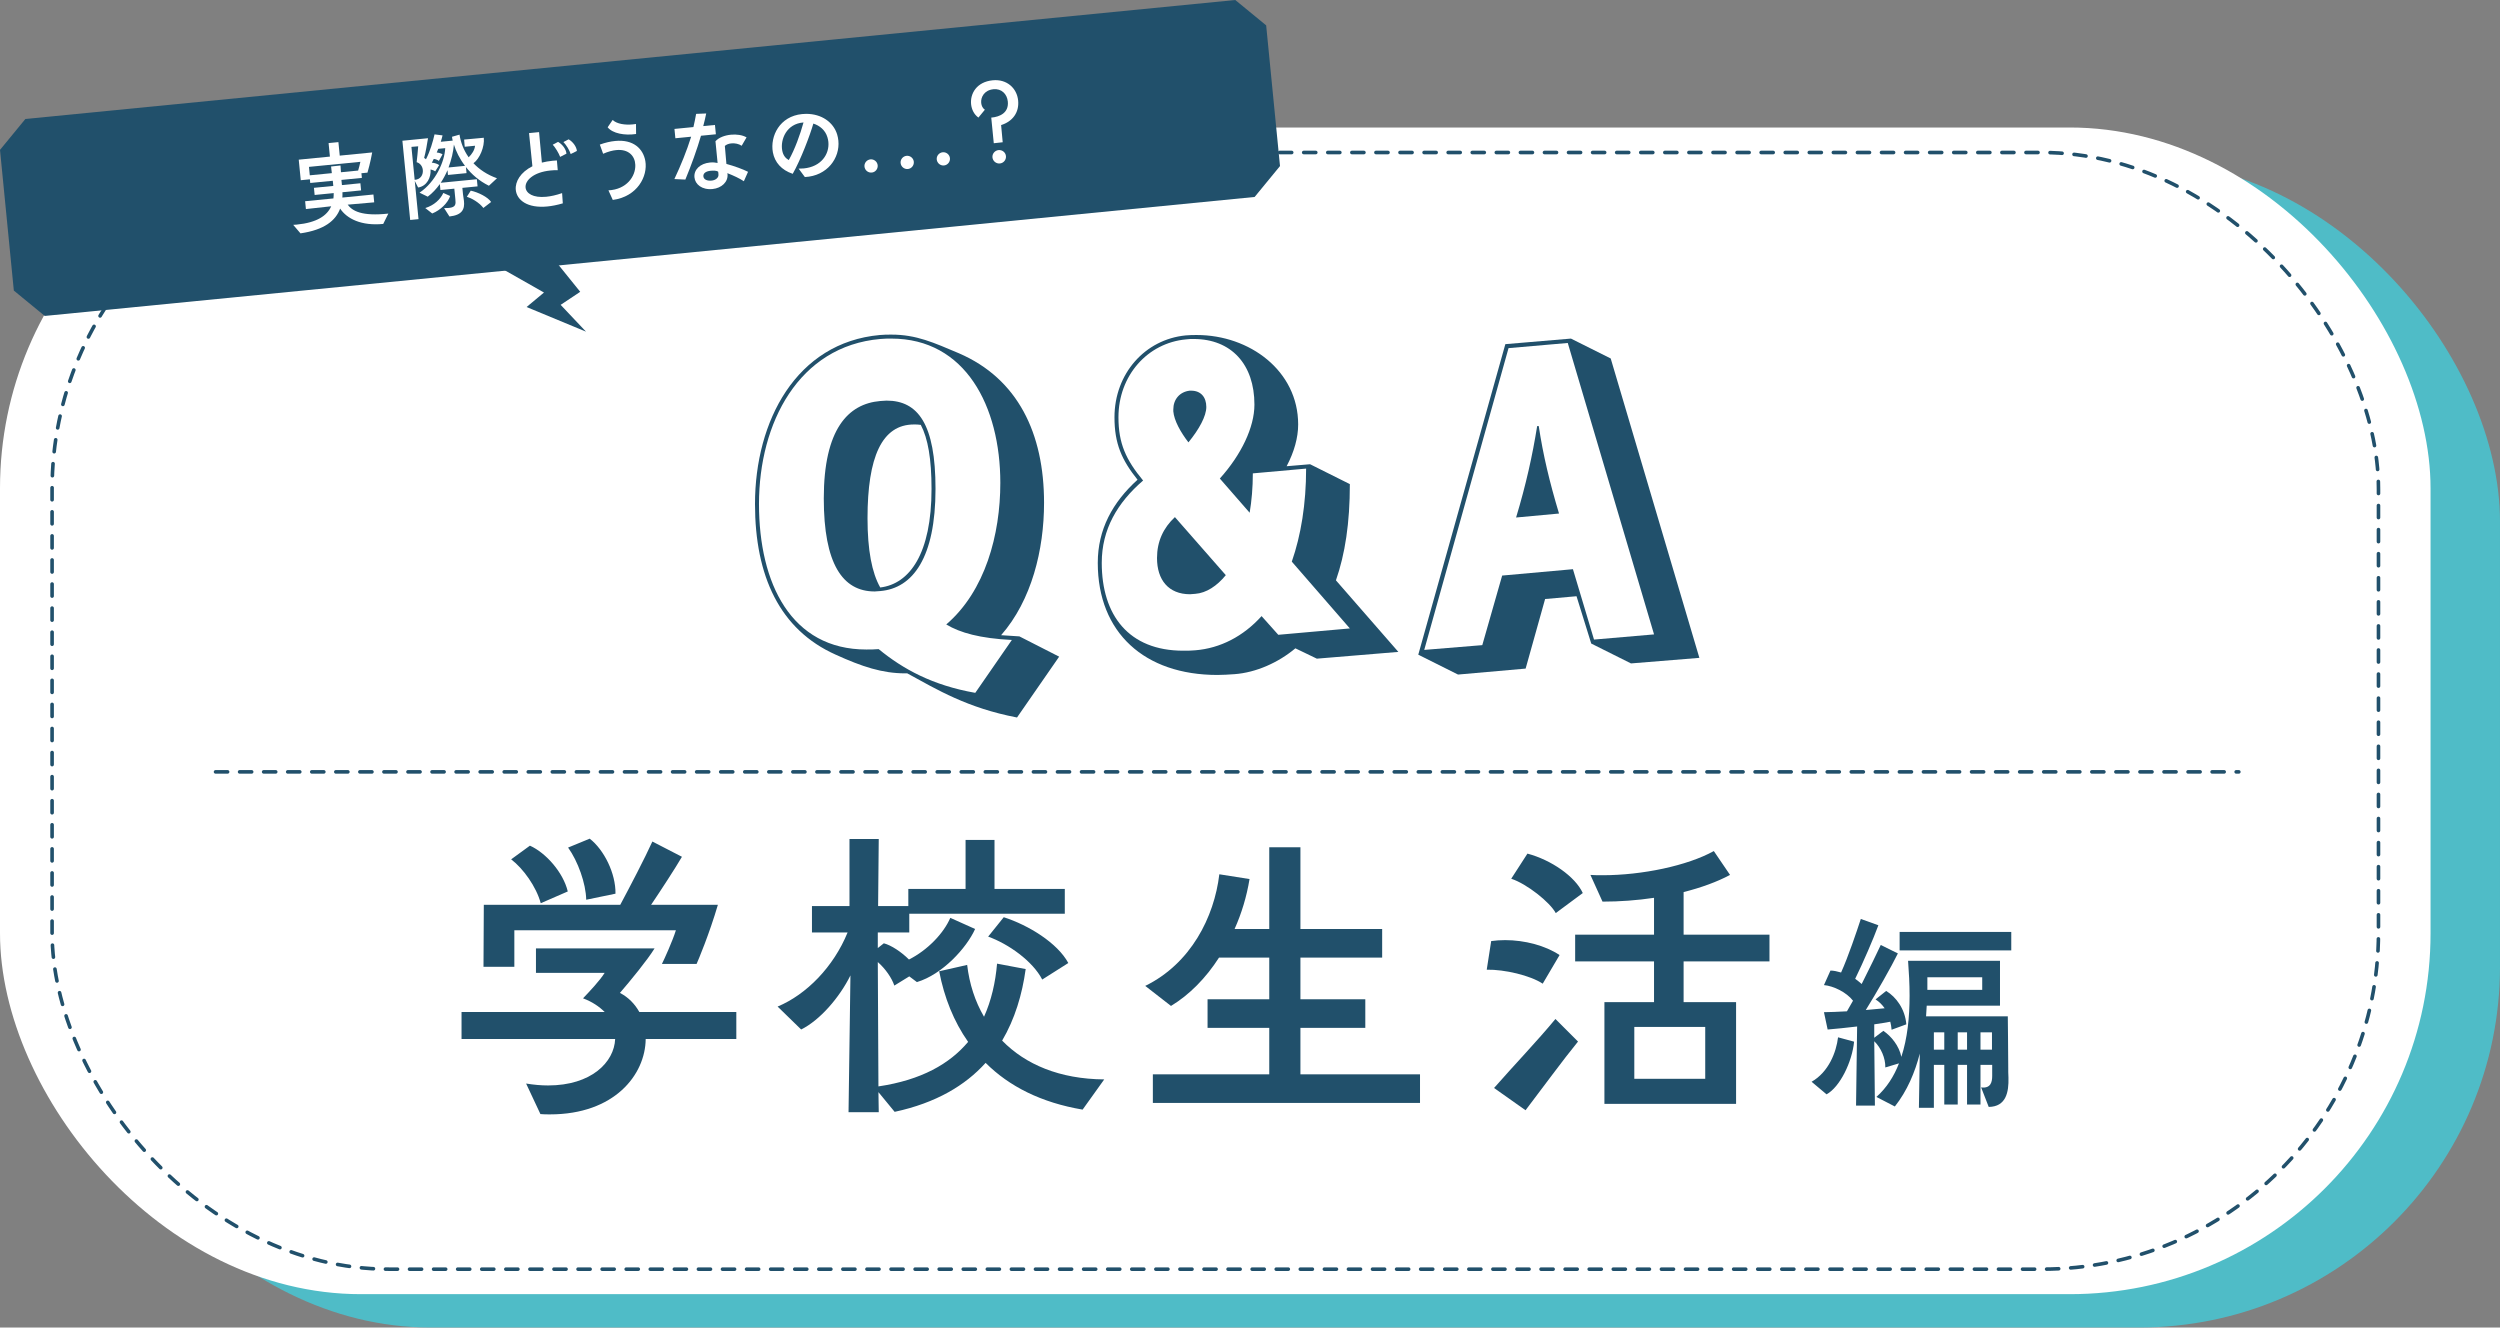 <?xml version="1.0" encoding="UTF-8"?><svg id="_レイヤー_1" xmlns="http://www.w3.org/2000/svg" viewBox="0 0 1000 531"><rect x="0" y="0" width="1000" height="531" fill="#808080" stroke="none"/><defs><style>.cls-1{fill:#21506b;}.cls-2{stroke-dasharray:4.811 4.811;}.cls-2,.cls-3{fill:none;stroke:#21506b;stroke-linecap:round;stroke-linejoin:round;stroke-width:1.443px;}.cls-4{fill:#fff;}.cls-3{stroke-dasharray:4.815 4.815;}.cls-5{fill:#4fbcc7;}</style></defs><rect class="cls-5" x="27.778" y="64.333" width="972.222" height="466.667" rx="144.338" ry="144.338"/><rect class="cls-4" y="51" width="972.222" height="466.667" rx="144.338" ry="144.338"/><rect class="cls-3" x="20.833" y="61" width="930.556" height="446.667" rx="134.715" ry="134.715"/><path class="cls-1" d="M406.807,287c-19.88-3.817-31.967-11.133-43.895-17.654h-.795c-9.224,0-17.335-2.703-27.831-7.474-22.424-10.019-32.285-31.49-32.285-60.276,0-33.24,16.54-64.57,49.938-67.59,1.591-.16,3.181-.16,4.612-.16,10.02,0,16.859,3.18,27.038,7.474,23.537,10.178,34.033,31.967,34.033,59.798,0,18.767-4.93,38.964-17.175,52.96l7.316.477,15.903,8.111-16.858,24.333ZM404.74,255.987c-12.723-.637-20.675-2.862-26.241-6.203,15.585-13.359,21.629-35.942,21.629-56.617,0-30.695-13.995-57.731-43.578-57.731-1.43,0-2.862,0-4.452.16-32.603,2.862-48.507,33.557-48.507,66,0,31.808,12.883,58.208,42.941,58.208,1.59,0,3.18,0,4.93-.16,9.703,7.952,21.471,14.473,38.646,17.495l14.632-21.152ZM349.871,236.585c-12.883,0-20.357-11.133-20.357-37.216,0-27.672,9.701-37.85,22.584-38.964.795,0,1.75-.158,2.545-.158,12.563,0,19.562,9.383,19.562,35.305,0,27.515-9.066,39.761-22.106,40.873-.795,0-1.432.16-2.227.16ZM372.613,195.552c0-11.928-1.43-20.197-4.293-25.604-.955-.16-1.909-.16-2.704-.16-12.883,0-18.607,13.041-18.607,37.534,0,12.723,1.75,21.787,5.089,27.672,11.768-1.43,20.515-13.518,20.515-39.441Z"/><path class="cls-1" d="M526.739,263.462l-8.588-4.135c-6.839,5.725-15.745,9.701-24.333,10.338-2.385.158-4.612.318-6.837.318-29.105,0-47.872-16.858-47.872-44.848,0-13.36,5.884-24.174,15.905-33.24-6.362-7.952-9.224-14.473-9.224-24.969,0-17.495,12.246-31.172,28.468-32.762,1.59-.158,3.02-.158,4.452-.158,21.152,0,40.554,14.313,40.554,35.783,0,5.249-1.59,10.973-4.612,16.7l9.383-.795,15.905,7.952c0,15.585-1.909,27.991-5.567,38.487l24.969,28.628-32.603,2.703ZM516.719,224.657c3.659-10.498,5.726-23.061,5.726-37.215l-21.311,1.908c0,5.726-.477,10.973-1.272,15.745l-11.928-13.678c8.588-9.542,13.837-20.516,13.837-29.581,0-16.063-9.225-26.241-24.333-26.241-.955,0-1.909,0-3.022.158-15.426,1.432-27.036,14.473-27.036,31.172,0,10.496,3.022,17.017,9.861,25.287-10.338,8.906-16.54,19.562-16.54,32.922,0,20.992,10.814,35.147,32.603,35.147,1.59,0,3.18,0,4.77-.16,10.02-.795,19.244-5.567,26.56-13.678l6.679,7.476,28.628-2.545-23.221-26.718ZM490.319,230.064c-3.499,4.294-7.793,7.157-12.247,7.474-.635,0-1.43.16-2.067.16-8.587,0-13.2-5.726-13.2-14.473,0-6.679,2.545-12.086,7.158-16.38l20.357,23.219ZM469.326,163.744c0-3.975,2.545-6.997,6.521-7.474h.635c3.817,0,6.044,2.545,6.044,6.521,0,3.657-2.862,8.906-7.157,14.154-3.181-4.135-5.726-8.747-6.044-12.404v-.796Z"/><path class="cls-1" d="M652.395,265.371l-15.903-7.953-5.884-18.925-12.565,1.113-7.792,27.833-27.038,2.385-15.903-7.952,34.83-124.209,26.241-2.227,15.903,7.952,35.466,119.756-27.355,2.227ZM627.108,137.186l-23.697,2.067-33.717,120.71,23.221-1.908,7.952-27.831,28.308-2.545,8.429,28.149,24.016-2.067-34.512-116.575ZM606.434,207.003c3.975-13.2,6.52-24.65,8.429-36.578h.635c1.75,11.609,4.294,22.265,8.111,34.988l-17.175,1.59Z"/><line class="cls-2" x1="86.225" y1="308.75" x2="895.526" y2="308.75"/><path class="cls-1" d="M258.277,415.61c-.127,14.245-12.469,30.145-38.292,30.145-1.273,0-2.544,0-3.817-.124l-5.725-12.213c3.182.508,5.979.762,8.777.762,17.303,0,26.461-9.288,26.844-18.57h-61.447v-10.818h57.249c-2.162-2.162-4.963-4.071-8.653-5.465,2.673-2.8,6.744-7.125,8.653-10.18h-27.48v-9.796h47.45c-2.798,4.579-9.793,13.105-13.864,17.808,3.433,1.784,5.976,4.455,7.758,7.634h38.8v10.818h-36.254ZM264.764,385.584c1.016-2.033,4.198-9.034,5.598-13.483h-64.625v14.629h-12.34l.127-24.803h54.575c3.944-7.379,9.793-18.576,12.848-25.317l11.831,6.103c-2.673,4.579-8.142,12.98-12.34,19.214h26.715c-3.436,11.699-7.888,22.257-8.523,23.657h-13.867ZM216.295,361.289c-1.781-6.617-6.996-13.867-11.831-17.554l7.507-5.471c6.487,2.925,13.356,10.812,15.137,18.316l-10.812,4.709ZM234.487,359.889c-.127-6.487-3.309-15.391-7.252-20.862l8.653-3.563c5.722,4.455,10.431,13.867,10.304,22.009l-11.704,2.417Z"/><path class="cls-1" d="M433.046,443.846c-16.537-2.795-29.385-9.282-38.8-18.7-8.142,9.034-19.846,16.029-36.384,19.592l-6.487-7.888.127,8.017h-12.086l.762-54.705c-4.325,8.78-12.213,17.938-19.716,21.63l-9.415-9.164c11.577-4.833,22.39-15.899,27.988-29.636h-14.248v-10.558h15.01v-26.842h11.704l-.254,26.842h12.086v-6.871h22.898v-19.592h11.577v19.592h28.115v9.92h-62.209v7.509h-12.594v6.233l2.417-1.908c2.925.762,6.996,3.433,10.05,6.487,7.377-3.693,13.867-10.434,16.537-16.667l9.923,4.455c-3.436,7.634-13.105,18.192-23.282,21.241l-3.052-2.287-5.979,3.687c-1.016-3.049-3.563-6.741-6.614-9.412l.254,49.742c17.173-2.546,28.496-9.034,35.873-17.814-5.722-8.142-9.539-17.684-11.575-28.242l11.193-2.541c.892,7.634,3.182,14.629,6.744,20.733,2.925-6.487,4.579-13.737,5.214-21.241l11.45,2.162c-1.4,10.174-4.325,19.97-9.415,28.62,9.288,9.542,23.025,15.391,40.836,15.521l-8.65,12.083ZM416.89,391.817c-3.817-7.379-13.486-14.245-21.627-17.17l6.236-7.763c9.92,3.184,21.498,10.304,25.823,18.322l-10.431,6.612Z"/><path class="cls-1" d="M461.142,441.176v-11.45h46.561v-18.57h-24.679v-11.45h24.679v-16.662h-20.1c-5.214,8.142-11.829,14.883-19.208,19.332l-10.304-8.012c18.192-8.904,27.604-27.48,29.639-44.65l12.086,1.908c-1.143,6.996-3.179,13.737-5.979,19.97h13.867v-32.697h12.467v32.697h32.694v11.45h-32.694v16.662h25.952v11.45h-25.952v18.57h47.834v11.45h-106.861Z"/><path class="cls-1" d="M617.085,393.472c-4.96-3.309-15.264-5.725-22.39-5.595l1.781-11.45c1.781-.254,3.69-.378,5.598-.378,7.761,0,16.029,2.157,21.754,5.974l-6.744,11.45ZM597.622,435.196c8.142-9.282,17.427-18.954,24.552-27.604l9.031,9.034c-6.233,7.634-13.991,18.316-20.989,27.474l-12.594-8.904ZM622.302,365.23c-2.29-4.325-11.577-11.704-17.811-13.737l6.487-10.05c9.542,2.546,19.084,9.158,22.136,15.775l-10.812,8.012ZM641.767,441.56v-40.709h19.843v-16.283h-31.548v-10.688h31.548v-14.753c-6.741,1.016-13.737,1.524-20.608,1.524l-4.833-10.682c1.654.124,3.179.124,4.833.124,15.902,0,33.967-3.817,44.525-9.666l6.487,9.542c-5.214,2.795-11.575,5.087-18.573,6.866v17.046h34.348v10.688h-34.348v16.283h20.989v40.709h-52.664ZM682.091,410.771h-28.369v20.738h28.369v-20.738Z"/><path class="cls-1" d="M724.638,432.707c6.852-3.901,9.886-11.879,10.581-17.78l6.417,1.739c-.779,8.063-5.635,18.124-11.013,21.071l-5.985-5.031ZM792.453,434.959c3.904.525,4.424-2.253,4.424-4.596v-4.421h-4.683v15.871h-5.375v-15.871h-3.729v15.871h-5.378v-15.871h-4.161v17.17h-5.985l.347-21.681c-1.908,7.459-5.031,14.917-9.974,21.162l-7.371-3.817c4.076-3.642,7.027-8.238,9.02-13.438l-5.463,1.643c.088-3.726-1.736-7.888-4.424-10.49l.26,25.758h-7.543l.432-31.658c-4.336.525-8.672.954-11.792,1.214l-1.476-6.933c2.343,0,5.638-.175,9.195-.35l2.428-4.246c-2.603-3.382-7.806-5.9-11.623-6.245l2.603-5.81c1.301,0,2.775.344,4.249.779,2.863-6.329,6.245-16.391,7.893-21.421l7.024,2.518c-2.081,5.635-5.897,14.482-9.279,21.416.954.694,1.821,1.389,2.6,2.083,3.122-6.245,6.245-12.574,7.634-15.612l6.849,3.382c-2.6,5.29-8.41,15.527-12.834,22.635l7.546-.694c-.954-1.383-2.168-2.603-3.645-3.551l4.252-3.388c3.989,2.433,7.543,7.199,8.063,13.359l-5.895,2.168c-.088-1.039-.263-2.168-.522-3.207-1.821.344-3.989.689-6.417,1.039v5.375l3.642-2.772c3.21,2.168,6.332,6.07,7.199,10.406,2.428-7.374,3.295-15.871,3.295-24.459,0-4.681-.26-9.361-.607-13.957h36.77v17.949h-29.312l-.26,4.252h32.694c0,1.643.172,13.613.172,19.682,0,1.993,0,3.642.088,4.856.172,5.81-.954,11.62-7.89,11.71l-3.038-7.809ZM759.847,380.152v-7.368h44.661v7.368h-44.661ZM792.888,390.908h-21.941v5.031h21.941v-5.031ZM777.711,412.934h-4.161v6.939h4.161v-6.939ZM786.818,412.934h-3.729v6.939h3.729v-6.939ZM796.789,412.934h-4.596v6.939h4.596v-6.939Z"/><path class="cls-1" d="M501.852,78.784L17.896,126.377c-4.828-3.963-7.534-6.185-12.362-10.148L0,59.955c3.963-4.828,6.185-7.534,10.148-12.362L494.104,0c4.828,3.963,7.534,6.185,12.362,10.148l5.534,56.274c-3.963,4.828-6.185,7.534-10.148,12.362Z"/><path class="cls-4" d="M153.295,89.569c-8.775.862-14.516-2.062-17.241-6.126-1.775,4.789-6.3,8.518-15.866,9.9l-2.9-3.402c.477-.047.956-.054,1.393-.098,8.141-.8,12.156-3.603,13.794-7.33l-10.114,1.113-.31-3.137,11.317-1.113c.093-.689.102-1.412.111-2.137l-7.625.75-.281-2.857,7.744-.761-.203-2.066-9.015.886-.144-1.465-3.652.359-.809-8.22,12.469-1.226-.531-5.405,3.93-.387.531,5.405,12.986-1.277c-.698,3.916-1.769,7.708-1.892,8.081l-2.421.239.183,1.865-8.181.805.203,2.066,7.387-.726.281,2.857-7.466.734c.03.719.021,1.444-.033,2.13l12.43-1.223.31,3.137-10.615.925c1.85,2.503,5.638,4.739,16.268,3.572l-2.039,4.131ZM123.586,66.748l.331,3.375,8.816-.866c-.108-1.113-.239-2.024-.301-2.659l3.769-.409c.071.716.116,1.591.185,2.709l6.87-.675c.301-1.032.716-2.516.899-3.497l-20.569,2.023Z"/><path class="cls-4" d="M195.57,74.301c-3.877-1.902-6.905-4.57-9.195-7.472l.239,2.421-7.426.731-.188-1.907c-.749,1.757-1.665,3.453-2.712,5.038l14.454-1.423.281,2.86-6.076.599.25,2.542c.09.911.256,1.779.385,2.686.373,3.373-.728,5.644-5.802,6.222l-2.136-3.355c.723.009,1.363-.012,1.878-.063,2.859-.281,2.817-1.522,2.626-3.468l-.418-4.247-5.559.547-.235-2.385c-1.376,1.902-2.969,3.659-4.837,5.046l-3.285-1.599c6.431-4.322,10.042-12.456,10.276-17.811l-2.779.272c-.191.499-.382,1-.617,1.468.848.074,1.757.346,2.316.731l-1.465,2.629c-.48-.394-1.274-.713-2.044-.799-.227.541-.502,1.009-.773,1.519,1.005.02,2.29.454,2.94.955l-1.596,2.521c-.393-.323-1.102-.615-1.841-.782.23,3.145-1.429,6.676-4.983,7.226l-1.342-2.635,1.502,15.289-3.336.328-3.116-31.691,10.246-1.008c-.317,2.078-.902,5.504-1.549,7.894.253.135.51.308.732.529,1.686-3.255,2.787-7.132,3.43-9.962l3.208.408c-.164.778-.439,1.647-.711,2.554l4.766-.468c-.131-.507-.221-1.021-.272-1.536l3.003-.857c.456,3.002,1.609,6.178,3.658,9.064,1.284-1.214,2.399-2.924,2.554-4.62l-4.13.406-.242-2.868,7.867-.731c.396,3.608-1.659,8.42-4.131,10.191,2.327,2.453,5.425,4.596,9.413,6.011l-3.233,2.999ZM164.571,58.749l1.296,13.183c2.396-.114,3.447-2.063,3.262-3.931-.135-1.387-.988-2.707-2.472-3.122.226-1.787.481-4.497.618-6.357l-2.704.227ZM170.106,83.222c3.54-1.11,6.037-3.438,7.223-6.043l2.727,1.214c-.818,2.689-3.889,5.719-7.171,7.001l-2.779-2.172ZM186.007,66.341c-2.163-2.833-3.623-5.858-4.444-8.5-.239,2.869-.972,6.026-2.148,9.148l6.592-.648ZM193.355,83.183c-1.79-2.31-4.837-3.936-6.614-4.482l1.564-2.439c2.949.632,6.868,2.57,8.144,4.531l-3.094,2.39Z"/><path class="cls-4" d="M225.124,81.341c-2.259.663-4.304,1.065-6.171,1.248-8.022.788-12.24-2.569-12.638-6.617-.329-3.336,1.908-7.082,6.644-9.473l-1.343-13.26,4.011-.394,1.119,12.201c1.331-.334,2.749-.593,4.298-.744.553-.054,1.11-.11,1.71-.129l.343,3.897c-1.005-.023-1.961.032-2.874.122-6.909.68-10.267,4.056-9.994,6.838.227,2.301,2.979,4.194,8.26,3.676,1.827-.179,3.949-.629,6.353-1.466l.281,4.103ZM224.059,62.76c-.501-1.43-1.982-3.85-2.966-4.88l2.134-1.131c1.785,1.027,3.22,2.973,3.352,4.721l-2.521,1.29ZM228.278,61.624c-.522-1.633-1.761-3.638-2.918-4.805l2.098-1.087c1.701.996,3.131,2.9,3.304,4.647l-2.484,1.245Z"/><path class="cls-4" d="M243.374,76.139c7.303-.359,10.913-5.646,10.749-10.162-.105-3.515-2.638-6.434-7.601-5.945-1.508.147-3.27.603-5.267,1.48l-1.325-3.677c2.245-.823,4.325-1.268,6.153-1.447,7.347-.722,11.219,3.185,12.057,8.034,1.033,6.031-3.133,14.221-13.024,15.555l-1.742-3.838ZM254.43,53.599c-4.504.686-9.401-.197-11.371-2.691l1.999-2.924c1.68,1.602,4.975,2.077,7.992,1.781.477-.048.914-.09,1.348-.173l.033,4.006Z"/><path class="cls-4" d="M269.75,71.62c2.588-5.468,4.943-11.273,6.714-16.937l-6.315.62-.367-3.733,7.586-.744c.394-1.686.779-3.488,1.083-5.279l4.035-.158c-.344,1.799-.784,3.446-1.188,5.049l4.686-.46.367,3.733-5.957.587c-1.555,5.366-3.886,11.849-6.253,17.533l-4.39-.209ZM297.54,72.495c-1.674-1.12-4.07-2.248-6.613-3.239.051.116.068.275.078.396.305,3.095-2.376,5.604-5.989,5.959-4.249.418-6.962-1.881-7.235-4.658-.301-3.059,2.221-5.554,6.192-5.945,1.193-.117,2.205-.014,3.065.182l-.854-8.699c1.337-1.493,3.736-2.369,6.157-2.608,2.265-.223,4.623.107,6.28,1.065l-1.955,3.36c-1.119-.773-2.715-1.096-4.145-.955-1.071.105-1.997.478-2.585,1.017l.627,7.193c3.215.886,6.623,2.118,8.651,3.161l-1.674,3.772ZM284.259,68.306c-2.066.205-3.02,1.102-2.906,2.251.12,1.233,1.465,1.863,3.292,1.683,1.588-.155,2.812-1.16,2.739-2.316-.006-.478-.05-.917-.125-1.269-.564-.427-1.889-.457-3-.349Z"/><path class="cls-4" d="M319.452,67.455c.723.008,1.402-.02,2.077-.086,6.909-.68,10.308-5.664,9.819-10.63-.062-.635-.2-1.223-.38-1.845-.842-2.842-3.106-4.667-5.629-5.459-1.31,4.617-5.034,14.447-8.248,20.095-4.519-1.52-7.187-4.587-7.942-8.599-1.158-6.465,2.71-14.423,11.686-15.305.556-.054,1.116-.069,1.675-.086,6.055.006,10.825,3.267,12.358,8.248.241.821.402,1.644.484,2.48.684,6.948-4.426,14.104-13.403,14.551l-2.497-3.363ZM312.881,60.16c.355,1.969,1.308,3.121,2.626,3.873,2.394-4.205,4.599-10.314,5.897-15.051-6.846.508-9.309,6.846-8.523,11.179Z"/><path class="cls-4" d="M345.787,66.627c-.14-1.429.934-2.737,2.403-2.882,1.43-.14,2.739.934,2.879,2.363.144,1.471-.929,2.779-2.358,2.919-1.471.144-2.778-.929-2.924-2.4Z"/><path class="cls-4" d="M360.24,65.205c-.14-1.429.934-2.737,2.403-2.882,1.429-.141,2.737.934,2.879,2.363.144,1.471-.929,2.778-2.36,2.919-1.469.144-2.778-.929-2.922-2.4Z"/><path class="cls-4" d="M374.693,63.784c-.14-1.429.934-2.737,2.403-2.882,1.429-.141,2.737.934,2.879,2.363.144,1.471-.929,2.778-2.36,2.919-1.469.144-2.778-.929-2.922-2.4Z"/><path class="cls-4" d="M397.509,57.292l-1.008-10.245c3.458-.301,7.065-1.94,6.625-6.428-.301-3.056-2.56-5.24-5.736-4.927-3.694.364-5.14,3.193-4.913,5.494.11,1.113.612,2.148,1.469,2.704l-2.578,3.139c-1.683-1.197-2.719-3.179-2.934-5.363-.411-4.169,2.17-8.914,8.643-9.551,5.64-.553,9.69,3.136,10.179,8.099.472,4.81-2.262,8.404-6.813,9.815l.635,6.873-3.569.391ZM399.948,65.39c-1.469.144-2.817-.928-2.966-2.435-.144-1.468.97-2.781,2.439-2.925s2.817.926,2.961,2.394c.149,1.507-.966,2.821-2.435,2.966Z"/><polygon class="cls-1" points="196.138 104.836 217.589 117.011 210.632 122.809 234.403 132.665 224.257 121.939 232.084 116.721 218.749 100.198 196.138 104.836"/></svg>